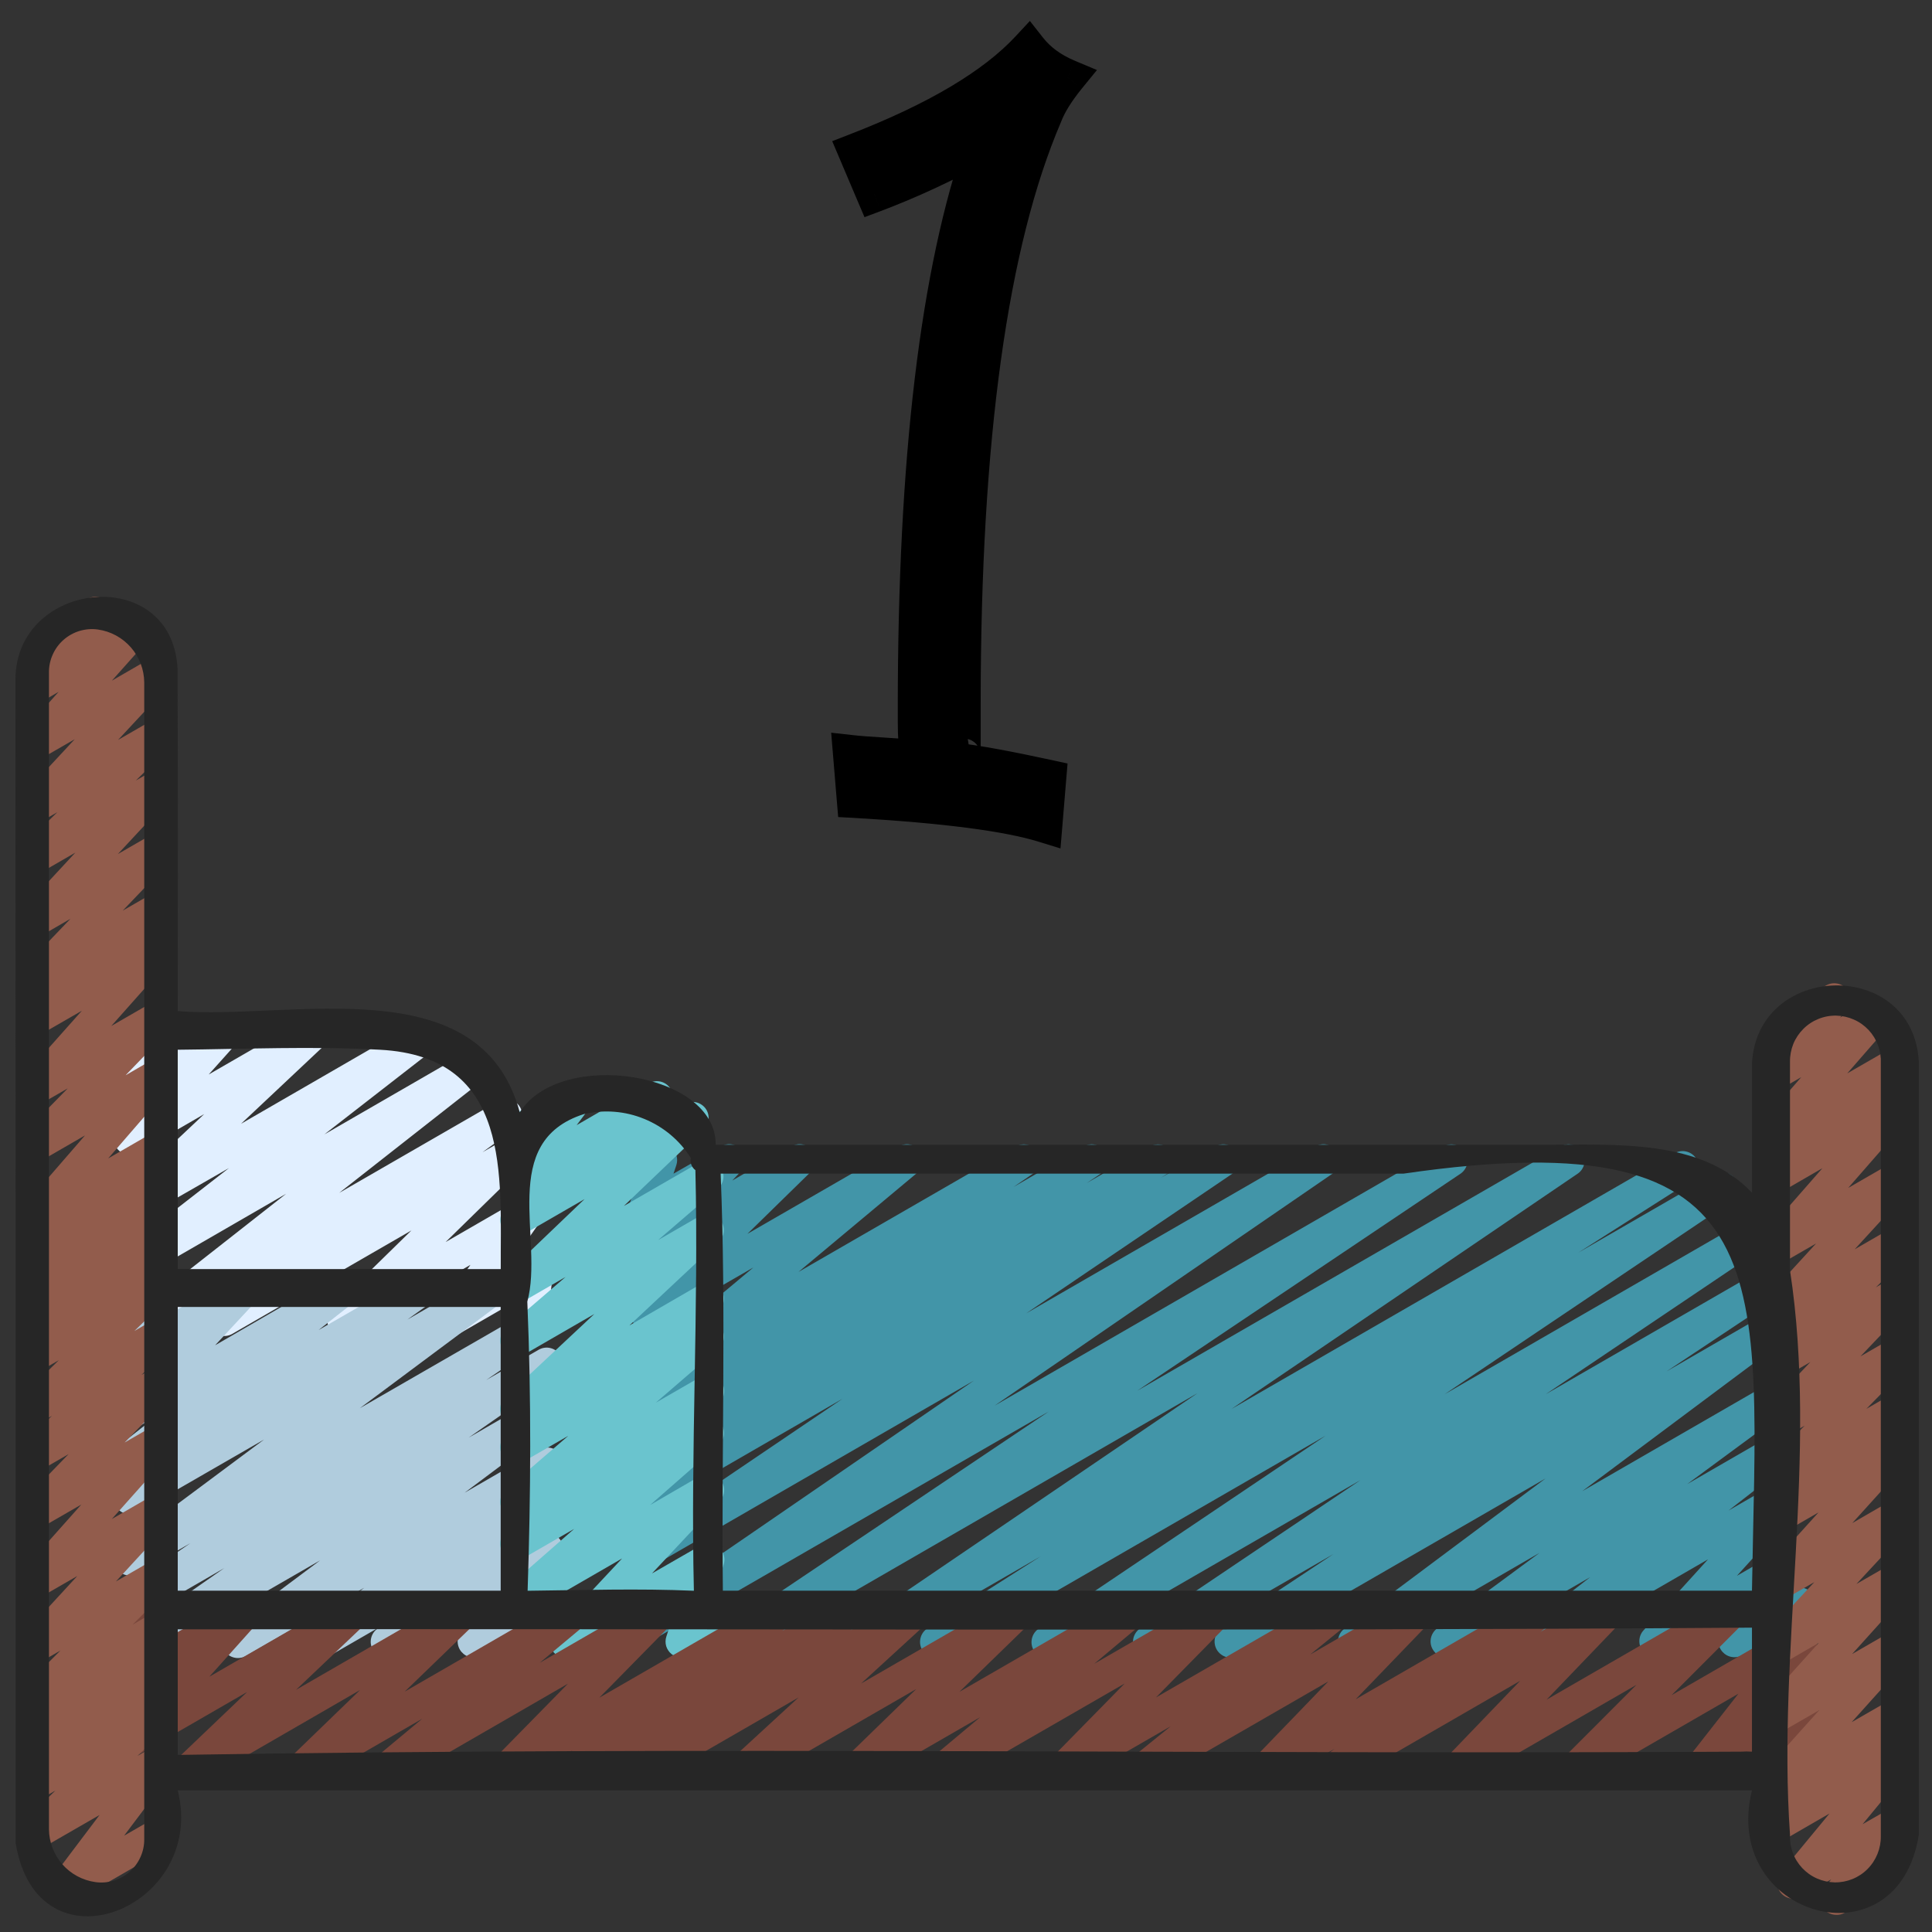<svg width="32" height="32" viewBox="0 0 32 32" fill="none" xmlns="http://www.w3.org/2000/svg">
<rect x="0" y="0" width="32" height="32" fill="#333333" stroke="none"/>
<path d="M2.503 22.133C2.447 22.133 2.393 22.116 2.348 22.084C2.303 22.052 2.269 22.006 2.251 21.953C2.233 21.901 2.231 21.844 2.247 21.791C2.263 21.738 2.295 21.691 2.339 21.657L4.739 19.773L2.285 21.191C2.227 21.223 2.158 21.233 2.093 21.217C2.028 21.202 1.972 21.162 1.934 21.107C1.897 21.051 1.882 20.984 1.892 20.918C1.902 20.852 1.937 20.792 1.989 20.75L3.793 19.346L2.282 20.213C2.225 20.248 2.158 20.26 2.092 20.247C2.027 20.234 1.969 20.198 1.929 20.144C1.89 20.091 1.872 20.024 1.878 19.958C1.885 19.892 1.916 19.831 1.966 19.787L3.382 18.453L2.282 19.09C2.227 19.122 2.163 19.133 2.101 19.121C2.038 19.11 1.982 19.077 1.942 19.027C1.902 18.978 1.881 18.916 1.882 18.853C1.884 18.79 1.908 18.729 1.95 18.681L2.43 18.148L2.283 18.233C2.237 18.26 2.184 18.272 2.131 18.268C2.078 18.264 2.027 18.245 1.985 18.212C1.943 18.179 1.912 18.134 1.896 18.084C1.88 18.033 1.879 17.979 1.894 17.927L2.026 17.475C1.983 17.452 1.948 17.419 1.923 17.379C1.898 17.338 1.884 17.291 1.883 17.244C1.882 17.196 1.894 17.149 1.917 17.107C1.941 17.066 1.975 17.031 2.017 17.007L2.283 16.854C2.329 16.827 2.382 16.815 2.436 16.818C2.489 16.822 2.54 16.842 2.582 16.875C2.624 16.907 2.655 16.952 2.671 17.003C2.687 17.054 2.688 17.108 2.673 17.159L2.591 17.439L3.604 16.853C3.659 16.821 3.723 16.811 3.785 16.822C3.848 16.834 3.904 16.867 3.943 16.916C3.983 16.965 4.005 17.026 4.003 17.09C4.002 17.153 3.978 17.213 3.937 17.261L3.457 17.797L5.093 16.853C5.15 16.819 5.218 16.807 5.283 16.819C5.348 16.832 5.407 16.869 5.446 16.922C5.486 16.976 5.504 17.042 5.497 17.108C5.49 17.174 5.459 17.236 5.41 17.28L3.993 18.613L6.88 16.945C6.938 16.911 7.007 16.901 7.073 16.916C7.139 16.931 7.197 16.971 7.235 17.027C7.273 17.083 7.288 17.152 7.277 17.219C7.266 17.285 7.23 17.346 7.177 17.387L5.373 18.789L7.72 17.434C7.779 17.4 7.848 17.39 7.913 17.405C7.979 17.42 8.037 17.46 8.075 17.516C8.113 17.572 8.128 17.64 8.117 17.707C8.106 17.773 8.071 17.834 8.018 17.875L5.618 19.758L8.25 18.24C8.309 18.206 8.379 18.197 8.445 18.213C8.511 18.229 8.569 18.269 8.606 18.326C8.643 18.383 8.657 18.452 8.644 18.519C8.632 18.586 8.595 18.646 8.54 18.686L7.991 19.085L8.377 18.863C8.433 18.831 8.499 18.82 8.563 18.832C8.626 18.845 8.683 18.881 8.722 18.933C8.761 18.984 8.78 19.049 8.776 19.113C8.771 19.178 8.743 19.239 8.697 19.284L7.381 20.572L8.573 19.884C8.625 19.854 8.687 19.842 8.747 19.852C8.807 19.861 8.862 19.89 8.903 19.935C8.944 19.98 8.969 20.038 8.973 20.098C8.976 20.159 8.959 20.219 8.924 20.269L8.396 21.019L8.764 20.806C8.807 20.781 8.856 20.769 8.906 20.77C8.955 20.772 9.003 20.787 9.044 20.814C9.086 20.842 9.119 20.88 9.139 20.925C9.16 20.97 9.168 21.02 9.162 21.069L9.115 21.456C9.165 21.471 9.209 21.501 9.242 21.541C9.275 21.581 9.296 21.63 9.302 21.682C9.307 21.733 9.298 21.785 9.274 21.832C9.25 21.878 9.214 21.917 9.169 21.942L8.93 22.08C8.887 22.104 8.838 22.116 8.789 22.115C8.74 22.113 8.692 22.098 8.651 22.071C8.61 22.044 8.577 22.006 8.556 21.961C8.536 21.917 8.527 21.867 8.533 21.819L8.567 21.536L7.616 22.085C7.563 22.115 7.501 22.127 7.441 22.117C7.381 22.108 7.326 22.079 7.285 22.034C7.244 21.989 7.22 21.931 7.216 21.871C7.212 21.81 7.229 21.75 7.264 21.7L7.792 20.95L5.819 22.089C5.762 22.121 5.696 22.132 5.633 22.119C5.569 22.107 5.512 22.071 5.473 22.019C5.434 21.968 5.415 21.903 5.42 21.839C5.424 21.774 5.452 21.713 5.499 21.668L6.814 20.38L3.846 22.094C3.787 22.127 3.718 22.137 3.652 22.121C3.585 22.105 3.528 22.064 3.491 22.007C3.454 21.95 3.44 21.881 3.452 21.814C3.464 21.747 3.502 21.688 3.556 21.647L4.106 21.249L2.636 22.096C2.596 22.12 2.55 22.133 2.503 22.133Z" fill="#E1EFFF"/>
<path d="M2.421 27.467C2.364 27.466 2.309 27.448 2.263 27.415C2.218 27.381 2.184 27.334 2.167 27.28C2.15 27.226 2.151 27.168 2.169 27.114C2.188 27.06 2.222 27.014 2.269 26.981L3.714 25.973L2.283 26.8C2.224 26.835 2.153 26.845 2.086 26.829C2.019 26.812 1.961 26.77 1.924 26.712C1.887 26.653 1.874 26.583 1.888 26.515C1.903 26.448 1.942 26.388 2 26.349L3.155 25.559L2.283 26.062C2.225 26.095 2.155 26.105 2.09 26.089C2.024 26.073 1.967 26.033 1.93 25.976C1.892 25.92 1.878 25.852 1.889 25.785C1.901 25.718 1.937 25.659 1.991 25.618L4.374 23.843L2.283 25.048C2.224 25.081 2.154 25.091 2.088 25.075C2.022 25.058 1.965 25.017 1.928 24.96C1.891 24.903 1.878 24.834 1.89 24.767C1.902 24.7 1.94 24.641 1.995 24.601L2.414 24.3L2.283 24.373C2.225 24.406 2.156 24.416 2.091 24.401C2.026 24.385 1.969 24.346 1.931 24.29C1.894 24.235 1.878 24.167 1.889 24.101C1.899 24.035 1.933 23.975 1.986 23.933L2.596 23.453L2.283 23.634C2.228 23.665 2.163 23.675 2.101 23.663C2.039 23.651 1.983 23.617 1.943 23.568C1.904 23.518 1.883 23.456 1.885 23.392C1.888 23.329 1.912 23.268 1.955 23.221L2.659 22.467L2.286 22.683C2.241 22.709 2.189 22.721 2.137 22.718C2.085 22.715 2.035 22.697 1.993 22.666C1.951 22.635 1.92 22.592 1.902 22.543C1.884 22.494 1.881 22.441 1.893 22.39L2.049 21.746C1.996 21.724 1.951 21.684 1.922 21.634C1.887 21.573 1.877 21.5 1.896 21.432C1.914 21.363 1.958 21.305 2.019 21.27L2.286 21.115C2.331 21.089 2.383 21.077 2.435 21.08C2.487 21.083 2.538 21.101 2.579 21.132C2.621 21.163 2.653 21.206 2.671 21.255C2.688 21.305 2.691 21.358 2.679 21.409L2.557 21.91L3.944 21.11C4 21.08 4.064 21.07 4.127 21.083C4.189 21.096 4.244 21.13 4.283 21.18C4.322 21.23 4.342 21.293 4.339 21.356C4.336 21.42 4.311 21.48 4.267 21.526L3.563 22.282L5.59 21.108C5.648 21.075 5.717 21.064 5.783 21.079C5.849 21.095 5.906 21.134 5.944 21.19C5.982 21.246 5.997 21.314 5.987 21.38C5.976 21.447 5.941 21.507 5.888 21.549L5.278 22.029L6.881 21.107C6.94 21.074 7.01 21.064 7.076 21.08C7.142 21.097 7.199 21.138 7.236 21.195C7.273 21.252 7.286 21.321 7.274 21.388C7.262 21.455 7.224 21.515 7.169 21.555L6.747 21.857L8.05 21.105C8.109 21.071 8.178 21.062 8.244 21.078C8.31 21.093 8.367 21.134 8.404 21.19C8.441 21.246 8.456 21.315 8.444 21.381C8.433 21.448 8.397 21.508 8.343 21.549L5.961 23.324L8.922 21.618C8.982 21.583 9.053 21.573 9.12 21.589C9.187 21.606 9.245 21.648 9.282 21.706C9.319 21.765 9.331 21.835 9.317 21.903C9.303 21.971 9.263 22.03 9.206 22.069L8.053 22.858L8.924 22.355C8.984 22.321 9.054 22.312 9.12 22.329C9.186 22.346 9.243 22.387 9.28 22.445C9.316 22.502 9.329 22.571 9.316 22.638C9.303 22.705 9.265 22.765 9.21 22.804L7.764 23.811L8.926 23.14C8.985 23.106 9.054 23.096 9.121 23.111C9.187 23.127 9.244 23.167 9.282 23.224C9.319 23.28 9.334 23.349 9.322 23.416C9.31 23.483 9.274 23.543 9.219 23.584L7.696 24.724L8.929 24.012C8.987 23.978 9.056 23.968 9.122 23.982C9.188 23.997 9.246 24.037 9.284 24.093C9.322 24.148 9.337 24.217 9.327 24.283C9.316 24.35 9.281 24.41 9.228 24.452L8.357 25.136L8.928 24.807C8.986 24.773 9.055 24.762 9.121 24.777C9.186 24.791 9.244 24.831 9.282 24.886C9.32 24.941 9.336 25.009 9.327 25.076C9.317 25.142 9.282 25.203 9.23 25.245L9.05 25.39C9.09 25.388 9.13 25.395 9.168 25.411C9.205 25.427 9.237 25.451 9.263 25.483C9.304 25.53 9.326 25.589 9.328 25.651C9.329 25.713 9.309 25.774 9.27 25.822L8.926 26.256H8.93C8.96 26.236 8.994 26.223 9.03 26.217C9.065 26.212 9.101 26.213 9.136 26.221C9.171 26.23 9.204 26.246 9.233 26.267C9.262 26.289 9.286 26.316 9.304 26.347C9.322 26.378 9.333 26.413 9.338 26.448C9.342 26.484 9.339 26.52 9.329 26.555C9.319 26.589 9.302 26.622 9.279 26.649C9.256 26.677 9.228 26.7 9.196 26.717L7.98 27.419C7.926 27.45 7.863 27.461 7.802 27.451C7.741 27.441 7.686 27.409 7.645 27.362C7.605 27.316 7.582 27.256 7.58 27.194C7.579 27.132 7.599 27.072 7.637 27.023L7.981 26.59L6.541 27.422C6.483 27.456 6.415 27.467 6.349 27.452C6.283 27.438 6.226 27.399 6.187 27.343C6.149 27.288 6.133 27.22 6.143 27.154C6.153 27.087 6.187 27.027 6.24 26.985L6.276 26.955L5.462 27.425C5.404 27.459 5.335 27.469 5.269 27.453C5.204 27.438 5.147 27.399 5.109 27.343C5.071 27.288 5.056 27.22 5.066 27.154C5.076 27.087 5.111 27.027 5.163 26.985L6.031 26.299L4.074 27.427C4.015 27.461 3.945 27.471 3.879 27.455C3.813 27.44 3.755 27.399 3.718 27.343C3.68 27.286 3.666 27.217 3.678 27.15C3.689 27.083 3.726 27.023 3.78 26.982L5.303 25.844L2.554 27.43C2.514 27.454 2.468 27.467 2.421 27.467Z" fill="#B0CCDD"/>
<path d="M12.159 27.467C12.102 27.467 12.047 27.448 12.001 27.414C11.955 27.38 11.921 27.332 11.905 27.278C11.888 27.223 11.889 27.164 11.909 27.111C11.928 27.057 11.964 27.011 12.011 26.979L17.37 23.38L10.815 27.162C10.756 27.196 10.685 27.206 10.619 27.189C10.552 27.173 10.494 27.131 10.458 27.073C10.421 27.015 10.408 26.945 10.422 26.877C10.435 26.81 10.475 26.751 10.531 26.712L16.131 22.867L10.815 25.937C10.756 25.971 10.685 25.98 10.618 25.963C10.552 25.947 10.494 25.905 10.457 25.846C10.421 25.788 10.408 25.718 10.422 25.65C10.436 25.583 10.476 25.524 10.533 25.485L13.953 23.169L10.815 24.982C10.755 25.016 10.684 25.025 10.618 25.008C10.551 24.99 10.494 24.948 10.458 24.889C10.422 24.83 10.41 24.76 10.425 24.693C10.44 24.625 10.48 24.566 10.537 24.528L10.757 24.385C10.695 24.404 10.629 24.401 10.569 24.374C10.51 24.348 10.462 24.301 10.435 24.242C10.408 24.184 10.403 24.117 10.421 24.055C10.44 23.992 10.48 23.939 10.535 23.905L10.79 23.735C10.729 23.762 10.661 23.764 10.598 23.743C10.536 23.722 10.483 23.678 10.451 23.62C10.419 23.562 10.409 23.495 10.424 23.43C10.439 23.366 10.478 23.309 10.532 23.271L10.861 23.047L10.815 23.074C10.758 23.107 10.689 23.117 10.624 23.103C10.559 23.088 10.502 23.05 10.464 22.995C10.426 22.94 10.409 22.873 10.418 22.807C10.427 22.741 10.46 22.681 10.511 22.638L12.479 20.993L10.814 21.953C10.758 21.985 10.691 21.996 10.628 21.983C10.564 21.97 10.508 21.934 10.468 21.883C10.429 21.831 10.41 21.767 10.415 21.702C10.419 21.637 10.447 21.577 10.494 21.531L11.544 20.503L10.813 20.925C10.758 20.956 10.693 20.967 10.631 20.954C10.568 20.942 10.512 20.908 10.473 20.858C10.433 20.808 10.413 20.746 10.415 20.682C10.418 20.619 10.443 20.558 10.486 20.512L10.7 20.287C10.633 20.293 10.566 20.271 10.514 20.228C10.472 20.194 10.442 20.148 10.427 20.096C10.411 20.044 10.412 19.988 10.429 19.937L10.542 19.595C10.505 19.572 10.473 19.54 10.451 19.501C10.416 19.44 10.406 19.367 10.425 19.299C10.443 19.231 10.488 19.172 10.549 19.137L10.815 18.983C10.862 18.956 10.916 18.944 10.97 18.949C11.024 18.953 11.075 18.974 11.117 19.008C11.159 19.042 11.19 19.088 11.205 19.14C11.22 19.192 11.219 19.247 11.202 19.299L11.155 19.44L11.946 18.987C12.002 18.955 12.066 18.944 12.129 18.956C12.192 18.968 12.248 19.003 12.288 19.052C12.327 19.103 12.348 19.165 12.345 19.229C12.342 19.293 12.317 19.353 12.274 19.4L12.128 19.554L13.111 18.987C13.168 18.954 13.234 18.944 13.297 18.956C13.361 18.969 13.418 19.005 13.457 19.056C13.496 19.108 13.515 19.172 13.511 19.237C13.506 19.302 13.478 19.363 13.431 19.408L12.38 20.436L14.892 18.987C14.95 18.954 15.017 18.944 15.082 18.959C15.146 18.974 15.203 19.012 15.241 19.066C15.279 19.121 15.296 19.187 15.287 19.253C15.279 19.319 15.246 19.379 15.196 19.422L13.226 21.067L16.831 18.987C16.89 18.954 16.96 18.946 17.026 18.963C17.091 18.98 17.148 19.022 17.184 19.079C17.22 19.137 17.233 19.206 17.22 19.272C17.207 19.339 17.169 19.398 17.114 19.437L16.789 19.659L17.954 18.987C18.014 18.954 18.084 18.945 18.15 18.962C18.216 18.98 18.273 19.022 18.309 19.08C18.345 19.138 18.358 19.208 18.343 19.275C18.329 19.342 18.29 19.401 18.234 19.439L18 19.595L19.054 18.987C19.114 18.954 19.184 18.947 19.25 18.964C19.316 18.982 19.372 19.024 19.408 19.082C19.443 19.14 19.455 19.21 19.442 19.276C19.428 19.343 19.389 19.402 19.333 19.441L19.233 19.506L20.133 18.987C20.192 18.954 20.262 18.945 20.328 18.962C20.394 18.98 20.451 19.021 20.487 19.079C20.523 19.137 20.536 19.206 20.523 19.273C20.509 19.339 20.471 19.398 20.415 19.438L16.996 21.754L21.789 18.987C21.848 18.953 21.919 18.944 21.985 18.96C22.051 18.977 22.109 19.018 22.145 19.076C22.182 19.134 22.195 19.204 22.181 19.271C22.168 19.338 22.13 19.397 22.074 19.437L16.474 23.282L23.913 18.987C23.972 18.954 24.042 18.946 24.108 18.963C24.173 18.981 24.23 19.023 24.266 19.08C24.302 19.138 24.314 19.207 24.301 19.273C24.288 19.34 24.249 19.399 24.194 19.438L18.837 23.035L25.852 18.987C25.912 18.954 25.982 18.946 26.047 18.963C26.113 18.98 26.169 19.022 26.205 19.079C26.241 19.137 26.254 19.206 26.241 19.272C26.228 19.339 26.191 19.398 26.135 19.437L20.396 23.338L27.742 19.098C27.803 19.065 27.873 19.057 27.939 19.075C28.005 19.093 28.062 19.135 28.097 19.194C28.133 19.252 28.145 19.322 28.13 19.389C28.115 19.456 28.075 19.515 28.019 19.553L26.143 20.747L28.389 19.451C28.449 19.417 28.519 19.407 28.586 19.424C28.653 19.441 28.71 19.483 28.747 19.541C28.783 19.599 28.796 19.669 28.782 19.737C28.768 19.804 28.728 19.864 28.671 19.902L23.928 23.093L28.97 20.183C29.029 20.149 29.1 20.139 29.167 20.156C29.233 20.173 29.291 20.215 29.328 20.273C29.364 20.331 29.377 20.402 29.363 20.469C29.349 20.537 29.309 20.596 29.252 20.635L25.602 23.093L29.179 21.029C29.238 20.997 29.308 20.989 29.373 21.007C29.439 21.024 29.495 21.066 29.531 21.123C29.567 21.181 29.579 21.25 29.566 21.317C29.552 21.383 29.514 21.442 29.459 21.481L27.606 22.713L29.246 21.766C29.305 21.733 29.374 21.724 29.44 21.739C29.505 21.755 29.562 21.796 29.6 21.852C29.637 21.908 29.651 21.977 29.64 22.043C29.628 22.11 29.592 22.17 29.539 22.211L26.207 24.699L29.35 22.885C29.409 22.852 29.479 22.842 29.545 22.857C29.611 22.873 29.669 22.914 29.706 22.971C29.743 23.027 29.757 23.096 29.745 23.163C29.734 23.23 29.697 23.29 29.642 23.331L27.946 24.581L29.431 23.724C29.49 23.69 29.559 23.68 29.625 23.696C29.69 23.711 29.747 23.751 29.785 23.807C29.823 23.863 29.838 23.931 29.827 23.997C29.816 24.064 29.781 24.124 29.728 24.165L28.631 25.019L29.505 24.514C29.56 24.483 29.624 24.472 29.687 24.484C29.749 24.496 29.805 24.529 29.845 24.578C29.884 24.628 29.905 24.689 29.904 24.753C29.902 24.816 29.878 24.877 29.836 24.924L28.769 26.1L29.611 25.614C29.665 25.584 29.727 25.572 29.788 25.582C29.849 25.592 29.904 25.622 29.945 25.669C29.986 25.715 30.009 25.774 30.012 25.835C30.014 25.897 29.995 25.957 29.957 26.006L29.729 26.308C29.787 26.289 29.85 26.291 29.907 26.313C29.964 26.335 30.012 26.376 30.042 26.429C30.077 26.49 30.087 26.563 30.069 26.631C30.05 26.699 30.006 26.757 29.945 26.793L28.862 27.413C28.809 27.444 28.746 27.455 28.686 27.445C28.625 27.436 28.57 27.405 28.529 27.359C28.488 27.313 28.465 27.254 28.462 27.193C28.46 27.131 28.479 27.071 28.516 27.022L28.735 26.731L27.551 27.414C27.496 27.446 27.432 27.456 27.37 27.445C27.308 27.433 27.252 27.399 27.212 27.35C27.172 27.301 27.151 27.239 27.153 27.176C27.154 27.113 27.178 27.052 27.221 27.005L28.29 25.828L25.539 27.416C25.481 27.449 25.412 27.459 25.346 27.444C25.281 27.428 25.224 27.389 25.186 27.333C25.149 27.277 25.134 27.209 25.144 27.143C25.154 27.077 25.189 27.017 25.242 26.975L26.339 26.122L24.094 27.418C24.035 27.451 23.966 27.461 23.9 27.446C23.834 27.43 23.776 27.389 23.739 27.332C23.701 27.276 23.687 27.207 23.699 27.14C23.711 27.073 23.748 27.013 23.803 26.972L25.5 25.72L22.559 27.421C22.501 27.454 22.431 27.464 22.366 27.448C22.3 27.432 22.243 27.392 22.206 27.335C22.169 27.279 22.154 27.211 22.165 27.144C22.177 27.077 22.213 27.017 22.267 26.977L25.599 24.488L20.516 27.421C20.456 27.455 20.385 27.465 20.318 27.448C20.251 27.43 20.194 27.388 20.157 27.33C20.121 27.271 20.109 27.201 20.123 27.133C20.137 27.066 20.177 27.007 20.235 26.968L22.085 25.741L19.166 27.424C19.107 27.459 19.035 27.469 18.968 27.452C18.901 27.435 18.843 27.393 18.806 27.334C18.77 27.276 18.757 27.205 18.772 27.137C18.787 27.07 18.827 27.01 18.884 26.972L22.534 24.515L17.493 27.425C17.463 27.444 17.43 27.456 17.395 27.462C17.361 27.468 17.326 27.467 17.291 27.459C17.223 27.443 17.163 27.4 17.125 27.34C17.088 27.28 17.076 27.208 17.092 27.139C17.108 27.07 17.15 27.01 17.21 26.973L21.957 23.779L15.638 27.427C15.578 27.461 15.506 27.471 15.439 27.453C15.371 27.436 15.313 27.393 15.277 27.333C15.241 27.274 15.23 27.203 15.246 27.135C15.261 27.067 15.303 27.008 15.362 26.971L17.235 25.779L14.38 27.428C14.32 27.461 14.25 27.471 14.183 27.454C14.117 27.437 14.06 27.395 14.023 27.337C13.987 27.279 13.974 27.209 13.988 27.142C14.001 27.075 14.04 27.016 14.097 26.977L19.835 23.075L12.292 27.43C12.252 27.454 12.206 27.466 12.159 27.467Z" fill="#4295A8"/>
<path d="M9.375 27.462C9.323 27.462 9.272 27.447 9.229 27.419C9.185 27.39 9.151 27.349 9.13 27.302C9.109 27.254 9.103 27.201 9.112 27.15C9.121 27.099 9.145 27.051 9.18 27.013L10.304 25.813L8.683 26.749C8.626 26.782 8.559 26.791 8.495 26.777C8.431 26.763 8.374 26.726 8.336 26.672C8.297 26.619 8.28 26.553 8.287 26.488C8.295 26.423 8.325 26.362 8.374 26.318L9.509 25.324L8.683 25.8C8.625 25.834 8.556 25.844 8.491 25.829C8.426 25.814 8.368 25.774 8.331 25.719C8.293 25.663 8.277 25.596 8.287 25.529C8.297 25.463 8.332 25.403 8.384 25.361L8.75 25.07L8.683 25.108C8.626 25.141 8.558 25.151 8.494 25.136C8.429 25.122 8.373 25.084 8.334 25.03C8.296 24.977 8.279 24.911 8.287 24.845C8.295 24.78 8.326 24.719 8.376 24.676L9.412 23.782L8.683 24.202C8.625 24.235 8.556 24.245 8.49 24.23C8.425 24.215 8.367 24.175 8.33 24.119C8.292 24.063 8.277 23.995 8.288 23.929C8.298 23.862 8.334 23.802 8.387 23.761L8.586 23.606C8.539 23.613 8.49 23.606 8.446 23.587C8.402 23.569 8.364 23.538 8.336 23.499C8.297 23.447 8.279 23.382 8.284 23.316C8.29 23.251 8.32 23.19 8.367 23.146L9.844 21.764L8.683 22.435C8.626 22.467 8.558 22.477 8.494 22.463C8.429 22.448 8.372 22.411 8.334 22.357C8.296 22.303 8.279 22.237 8.287 22.171C8.295 22.105 8.327 22.045 8.377 22.002L9.367 21.151L8.683 21.546C8.627 21.581 8.559 21.593 8.494 21.581C8.429 21.568 8.371 21.532 8.331 21.479C8.291 21.427 8.273 21.361 8.278 21.295C8.284 21.229 8.315 21.168 8.363 21.123L9.682 19.861L8.683 20.438C8.626 20.471 8.559 20.481 8.494 20.466C8.43 20.452 8.374 20.415 8.335 20.361C8.297 20.308 8.28 20.242 8.287 20.176C8.295 20.111 8.326 20.051 8.375 20.007L8.642 19.772C8.588 19.792 8.529 19.794 8.473 19.778C8.418 19.762 8.37 19.728 8.335 19.682C8.3 19.636 8.282 19.58 8.282 19.522C8.282 19.465 8.3 19.409 8.335 19.363L8.665 18.925C8.61 18.917 8.558 18.893 8.518 18.855C8.477 18.817 8.45 18.767 8.439 18.713C8.428 18.658 8.434 18.601 8.457 18.551C8.48 18.5 8.518 18.458 8.566 18.43L9.45 17.92C9.503 17.89 9.565 17.878 9.626 17.888C9.686 17.898 9.742 17.929 9.782 17.975C9.823 18.02 9.846 18.079 9.849 18.14C9.852 18.201 9.833 18.262 9.796 18.311L9.551 18.636L10.75 17.942C10.807 17.91 10.874 17.9 10.939 17.914C11.003 17.929 11.059 17.966 11.098 18.02C11.136 18.073 11.153 18.139 11.146 18.204C11.139 18.27 11.107 18.33 11.058 18.374L10.805 18.594L11.332 18.291C11.388 18.256 11.456 18.244 11.521 18.256C11.586 18.268 11.644 18.305 11.684 18.357C11.724 18.41 11.742 18.476 11.736 18.542C11.731 18.608 11.7 18.669 11.652 18.714L10.333 19.975L11.585 19.253C11.643 19.221 11.71 19.211 11.775 19.225C11.839 19.239 11.896 19.277 11.934 19.331C11.972 19.385 11.989 19.451 11.981 19.517C11.973 19.583 11.942 19.643 11.892 19.686L10.9 20.54L11.587 20.143C11.644 20.11 11.711 20.099 11.776 20.112C11.841 20.125 11.898 20.162 11.937 20.215C11.976 20.268 11.994 20.333 11.988 20.399C11.982 20.465 11.951 20.526 11.902 20.57L10.426 21.953L11.589 21.28C11.648 21.246 11.717 21.235 11.784 21.25C11.85 21.265 11.908 21.305 11.946 21.361C11.984 21.418 11.998 21.487 11.987 21.554C11.976 21.621 11.94 21.681 11.886 21.722L11.687 21.876C11.735 21.87 11.784 21.876 11.829 21.895C11.873 21.914 11.912 21.944 11.941 21.983C11.98 22.037 11.997 22.104 11.989 22.17C11.981 22.236 11.948 22.296 11.898 22.34L10.862 23.233L11.592 22.812C11.65 22.777 11.72 22.766 11.786 22.78C11.853 22.795 11.911 22.834 11.949 22.89C11.987 22.947 12.003 23.015 11.992 23.082C11.982 23.15 11.945 23.21 11.892 23.252L11.526 23.542L11.594 23.503C11.651 23.47 11.718 23.46 11.783 23.474C11.847 23.488 11.904 23.525 11.943 23.579C11.981 23.633 11.998 23.699 11.991 23.765C11.983 23.83 11.952 23.891 11.902 23.934L10.768 24.928L11.595 24.448C11.65 24.417 11.715 24.406 11.778 24.418C11.841 24.43 11.897 24.464 11.937 24.514C11.976 24.564 11.997 24.626 11.994 24.69C11.992 24.754 11.967 24.815 11.923 24.861L10.799 26.061L11.599 25.601C11.646 25.573 11.7 25.561 11.753 25.565C11.807 25.57 11.858 25.59 11.9 25.624C11.943 25.658 11.973 25.704 11.988 25.756C12.004 25.808 12.003 25.863 11.986 25.914L11.742 26.667C11.8 26.668 11.856 26.689 11.901 26.726C11.946 26.762 11.978 26.812 11.992 26.868C12.006 26.925 12.002 26.984 11.979 27.037C11.956 27.091 11.917 27.135 11.867 27.164L11.424 27.42C11.377 27.447 11.323 27.459 11.27 27.455C11.216 27.451 11.164 27.43 11.122 27.396C11.08 27.362 11.05 27.316 11.034 27.265C11.019 27.213 11.02 27.157 11.037 27.106L11.262 26.416L9.508 27.43C9.468 27.452 9.421 27.464 9.375 27.462Z" fill="#6AC4CE"/>
<path d="M3.109 29.6C3.056 29.6 3.004 29.584 2.96 29.554C2.916 29.524 2.881 29.482 2.862 29.433C2.842 29.383 2.837 29.329 2.848 29.277C2.86 29.225 2.886 29.178 2.924 29.141L4.094 28.024L2.281 29.07C2.226 29.102 2.161 29.113 2.099 29.101C2.037 29.09 1.98 29.056 1.94 29.007C1.9 28.958 1.879 28.896 1.881 28.832C1.883 28.769 1.907 28.708 1.949 28.661L2.768 27.749L2.283 28.029C2.238 28.055 2.186 28.067 2.134 28.064C2.082 28.061 2.032 28.043 1.99 28.012C1.949 27.981 1.917 27.938 1.899 27.889C1.881 27.84 1.878 27.787 1.89 27.736L2.047 27.082C1.993 27.06 1.948 27.02 1.919 26.97C1.884 26.909 1.874 26.836 1.893 26.768C1.911 26.7 1.955 26.641 2.016 26.606L2.283 26.452C2.328 26.426 2.38 26.413 2.432 26.416C2.484 26.419 2.534 26.437 2.576 26.469C2.618 26.5 2.65 26.543 2.667 26.592C2.685 26.641 2.688 26.694 2.676 26.744L2.553 27.258L3.95 26.453C4.005 26.422 4.069 26.411 4.131 26.423C4.194 26.434 4.25 26.468 4.289 26.517C4.329 26.566 4.35 26.628 4.349 26.691C4.348 26.754 4.324 26.815 4.282 26.862L3.467 27.772L5.757 26.45C5.814 26.416 5.881 26.403 5.946 26.416C6.011 26.428 6.069 26.464 6.109 26.517C6.149 26.57 6.168 26.635 6.162 26.701C6.156 26.767 6.126 26.829 6.077 26.874L4.903 27.989L7.569 26.449C7.626 26.416 7.692 26.404 7.757 26.417C7.821 26.429 7.878 26.465 7.918 26.517C7.957 26.57 7.976 26.635 7.971 26.7C7.966 26.765 7.937 26.826 7.889 26.872L6.703 28.019L9.423 26.448C9.48 26.415 9.549 26.404 9.614 26.419C9.679 26.433 9.736 26.472 9.774 26.527C9.812 26.581 9.829 26.648 9.82 26.714C9.811 26.78 9.778 26.841 9.727 26.884L8.94 27.541L10.836 26.447C10.892 26.415 10.957 26.404 11.021 26.416C11.084 26.429 11.14 26.464 11.18 26.515C11.219 26.566 11.239 26.629 11.235 26.693C11.232 26.758 11.205 26.819 11.16 26.864L9.927 28.119L12.826 26.446C12.884 26.413 12.954 26.403 13.019 26.419C13.085 26.434 13.142 26.474 13.179 26.53C13.216 26.586 13.231 26.654 13.22 26.721C13.21 26.787 13.174 26.847 13.121 26.889L12.956 27.014L13.942 26.445C14.001 26.413 14.069 26.404 14.134 26.419C14.2 26.435 14.257 26.475 14.294 26.531C14.331 26.587 14.345 26.654 14.335 26.721C14.324 26.787 14.289 26.846 14.236 26.888L14.085 27.004L15.055 26.444C15.111 26.413 15.178 26.403 15.241 26.417C15.305 26.43 15.361 26.467 15.399 26.519C15.438 26.572 15.456 26.637 15.45 26.701C15.444 26.766 15.415 26.826 15.368 26.871L14.263 27.884L16.764 26.441C16.82 26.408 16.887 26.396 16.951 26.409C17.015 26.422 17.072 26.458 17.111 26.51C17.15 26.561 17.169 26.626 17.164 26.691C17.159 26.756 17.131 26.817 17.084 26.862L15.891 28.022L18.633 26.439C18.691 26.406 18.76 26.395 18.825 26.409C18.89 26.424 18.948 26.462 18.987 26.517C19.025 26.572 19.041 26.639 19.032 26.706C19.023 26.772 18.989 26.832 18.938 26.875L18.123 27.558L20.057 26.442C20.113 26.409 20.178 26.398 20.241 26.411C20.305 26.423 20.361 26.458 20.401 26.509C20.44 26.56 20.46 26.624 20.456 26.688C20.453 26.752 20.426 26.813 20.381 26.859L19.147 28.115L22.048 26.441C22.106 26.408 22.174 26.398 22.239 26.413C22.304 26.428 22.361 26.467 22.398 26.522C22.436 26.577 22.452 26.644 22.443 26.71C22.433 26.776 22.4 26.836 22.349 26.878L21.7 27.405L23.372 26.439C23.428 26.407 23.493 26.396 23.556 26.408C23.62 26.42 23.677 26.454 23.716 26.505C23.756 26.556 23.776 26.619 23.773 26.684C23.769 26.748 23.743 26.809 23.698 26.855L22.454 28.146L25.411 26.439C25.47 26.406 25.539 26.396 25.605 26.412C25.67 26.427 25.727 26.467 25.765 26.523C25.802 26.579 25.817 26.647 25.806 26.714C25.795 26.78 25.76 26.84 25.706 26.882L25.515 27.028L26.536 26.438C26.592 26.407 26.657 26.396 26.72 26.408C26.783 26.421 26.839 26.455 26.878 26.506C26.918 26.556 26.938 26.619 26.935 26.683C26.932 26.747 26.906 26.808 26.862 26.854L25.616 28.152L28.587 26.436C28.643 26.405 28.708 26.396 28.77 26.409C28.833 26.422 28.889 26.457 28.927 26.508C28.966 26.559 28.985 26.622 28.982 26.686C28.978 26.749 28.951 26.81 28.907 26.855L27.686 28.078L29.719 26.904C29.772 26.874 29.835 26.863 29.896 26.873C29.957 26.883 30.012 26.915 30.052 26.961C30.093 27.008 30.116 27.067 30.118 27.129C30.119 27.191 30.099 27.251 30.062 27.3L29.201 28.398L29.726 28.096C29.771 28.069 29.823 28.057 29.876 28.06C29.929 28.064 29.979 28.082 30.021 28.114C30.063 28.146 30.094 28.19 30.111 28.24C30.128 28.289 30.13 28.343 30.117 28.394L29.977 28.922C30.021 28.943 30.059 28.975 30.086 29.016C30.113 29.056 30.128 29.104 30.13 29.152C30.132 29.201 30.121 29.249 30.097 29.292C30.074 29.334 30.039 29.37 29.997 29.394L29.73 29.548C29.685 29.574 29.633 29.586 29.58 29.583C29.528 29.579 29.477 29.56 29.436 29.529C29.394 29.497 29.362 29.453 29.345 29.403C29.328 29.354 29.326 29.3 29.339 29.249L29.437 28.876L28.277 29.547C28.223 29.578 28.161 29.589 28.1 29.579C28.038 29.569 27.983 29.538 27.942 29.491C27.902 29.444 27.879 29.385 27.877 29.323C27.875 29.261 27.895 29.2 27.934 29.151L28.794 28.053L26.205 29.547C26.149 29.577 26.084 29.587 26.021 29.574C25.959 29.561 25.903 29.526 25.865 29.475C25.826 29.424 25.807 29.361 25.81 29.297C25.814 29.234 25.841 29.173 25.885 29.128L27.105 27.906L24.26 29.548C24.204 29.58 24.14 29.59 24.077 29.578C24.014 29.565 23.958 29.531 23.919 29.481C23.88 29.43 23.86 29.368 23.863 29.304C23.865 29.24 23.891 29.18 23.935 29.133L25.178 27.84L22.208 29.555C22.149 29.589 22.08 29.599 22.014 29.584C21.948 29.569 21.89 29.529 21.852 29.472C21.815 29.416 21.8 29.348 21.811 29.281C21.822 29.214 21.858 29.154 21.912 29.113L22.104 28.966L21.082 29.556C21.026 29.587 20.961 29.598 20.898 29.586C20.835 29.573 20.779 29.539 20.74 29.488C20.7 29.438 20.68 29.375 20.683 29.311C20.686 29.247 20.712 29.187 20.756 29.14L22.001 27.85L19.043 29.556C18.985 29.589 18.917 29.599 18.852 29.584C18.787 29.569 18.73 29.53 18.692 29.475C18.654 29.42 18.639 29.353 18.648 29.287C18.657 29.221 18.691 29.161 18.742 29.118L19.391 28.592L17.719 29.557C17.663 29.59 17.597 29.6 17.534 29.588C17.471 29.576 17.414 29.541 17.375 29.49C17.335 29.439 17.315 29.375 17.319 29.311C17.323 29.247 17.35 29.186 17.395 29.14L18.628 27.884L15.728 29.556C15.671 29.589 15.602 29.6 15.537 29.585C15.473 29.571 15.415 29.532 15.377 29.478C15.339 29.423 15.323 29.356 15.331 29.29C15.34 29.224 15.373 29.164 15.424 29.121L16.236 28.441L14.303 29.557C14.247 29.59 14.181 29.601 14.117 29.589C14.053 29.576 13.995 29.54 13.956 29.488C13.917 29.436 13.898 29.372 13.903 29.307C13.908 29.242 13.936 29.181 13.983 29.136L15.176 27.976L12.434 29.558C12.377 29.59 12.311 29.6 12.247 29.586C12.184 29.572 12.127 29.536 12.089 29.483C12.051 29.431 12.033 29.366 12.038 29.302C12.044 29.237 12.073 29.176 12.121 29.132L13.227 28.115L10.725 29.559C10.666 29.592 10.598 29.601 10.533 29.585C10.467 29.57 10.411 29.53 10.373 29.474C10.336 29.418 10.322 29.35 10.332 29.284C10.343 29.218 10.378 29.158 10.431 29.117L10.585 28.999L9.612 29.56C9.554 29.593 9.485 29.602 9.42 29.586C9.355 29.57 9.298 29.53 9.261 29.474C9.224 29.419 9.209 29.351 9.22 29.285C9.23 29.219 9.265 29.159 9.318 29.117L9.481 28.992L8.497 29.561C8.441 29.593 8.376 29.604 8.313 29.591C8.249 29.579 8.193 29.544 8.153 29.493C8.114 29.442 8.094 29.378 8.098 29.314C8.102 29.25 8.128 29.189 8.174 29.143L9.407 27.887L6.507 29.562C6.449 29.595 6.381 29.605 6.316 29.591C6.251 29.576 6.193 29.538 6.155 29.483C6.117 29.428 6.101 29.361 6.11 29.295C6.118 29.229 6.152 29.169 6.203 29.126L6.993 28.468L5.097 29.563C5.041 29.596 4.974 29.608 4.91 29.595C4.846 29.582 4.788 29.547 4.749 29.494C4.709 29.442 4.69 29.377 4.695 29.312C4.701 29.247 4.73 29.186 4.777 29.14L5.964 27.992L3.244 29.564C3.203 29.588 3.156 29.6 3.109 29.6Z" fill="#7A473C"/>
<path d="M30.414 31.716C30.363 31.716 30.314 31.702 30.271 31.675C30.229 31.648 30.195 31.609 30.173 31.564C30.151 31.518 30.143 31.468 30.149 31.418C30.155 31.367 30.175 31.32 30.207 31.281L30.331 31.128L29.835 31.414C29.781 31.445 29.718 31.456 29.657 31.445C29.595 31.434 29.54 31.402 29.499 31.355C29.459 31.307 29.437 31.247 29.436 31.184C29.436 31.122 29.457 31.061 29.497 31.013L30.302 30.038L29.481 30.512C29.425 30.543 29.359 30.552 29.296 30.538C29.233 30.524 29.177 30.487 29.139 30.435C29.101 30.383 29.083 30.319 29.088 30.255C29.094 30.19 29.123 30.13 29.169 30.085L29.428 29.851C29.377 29.867 29.323 29.867 29.272 29.852C29.221 29.836 29.175 29.806 29.141 29.765C29.101 29.715 29.08 29.654 29.081 29.59C29.083 29.527 29.107 29.466 29.15 29.419L30.132 28.326L29.484 28.699C29.429 28.731 29.364 28.742 29.302 28.73C29.24 28.719 29.183 28.685 29.143 28.636C29.104 28.586 29.083 28.524 29.084 28.461C29.086 28.398 29.11 28.337 29.153 28.29L30.123 27.212L29.483 27.582C29.428 27.613 29.363 27.624 29.301 27.612C29.238 27.601 29.182 27.567 29.142 27.517C29.103 27.467 29.082 27.404 29.084 27.341C29.087 27.277 29.112 27.216 29.155 27.17L30.051 26.205L29.483 26.532C29.428 26.563 29.364 26.574 29.302 26.563C29.239 26.551 29.183 26.518 29.143 26.468C29.103 26.419 29.082 26.357 29.084 26.294C29.085 26.23 29.11 26.169 29.152 26.122L30.12 25.051L29.483 25.418C29.426 25.451 29.359 25.461 29.295 25.447C29.23 25.433 29.174 25.396 29.135 25.342C29.096 25.289 29.079 25.223 29.086 25.158C29.093 25.092 29.125 25.032 29.174 24.988L29.374 24.81C29.33 24.813 29.285 24.806 29.244 24.788C29.203 24.77 29.167 24.743 29.14 24.708C29.1 24.657 29.08 24.594 29.084 24.529C29.088 24.465 29.115 24.404 29.16 24.358L29.89 23.614L29.483 23.849C29.428 23.881 29.363 23.892 29.3 23.88C29.237 23.868 29.18 23.834 29.14 23.783C29.101 23.733 29.081 23.67 29.084 23.605C29.087 23.541 29.113 23.48 29.157 23.434L29.985 22.56L29.481 22.851C29.425 22.884 29.359 22.895 29.295 22.882C29.231 22.869 29.174 22.834 29.134 22.782C29.095 22.73 29.076 22.665 29.081 22.6C29.086 22.535 29.114 22.474 29.161 22.429L29.728 21.876L29.48 22.02C29.425 22.051 29.361 22.062 29.298 22.05C29.236 22.038 29.18 22.004 29.14 21.955C29.101 21.905 29.08 21.843 29.082 21.78C29.084 21.717 29.108 21.656 29.151 21.609L30.08 20.596L29.48 20.942C29.426 20.973 29.361 20.984 29.299 20.973C29.238 20.962 29.181 20.929 29.141 20.88C29.101 20.831 29.08 20.77 29.081 20.707C29.082 20.644 29.105 20.583 29.146 20.535L30.185 19.349L29.479 19.757C29.422 19.789 29.356 19.799 29.292 19.785C29.228 19.772 29.172 19.735 29.133 19.683C29.095 19.63 29.076 19.565 29.082 19.5C29.088 19.435 29.118 19.375 29.166 19.33L29.486 19.036L29.479 19.04C29.425 19.07 29.361 19.081 29.299 19.07C29.237 19.059 29.181 19.026 29.142 18.977C29.102 18.929 29.08 18.868 29.081 18.805C29.081 18.742 29.104 18.682 29.145 18.634L29.835 17.841L29.479 18.046C29.425 18.077 29.362 18.088 29.301 18.077C29.24 18.066 29.184 18.035 29.144 17.987C29.104 17.94 29.081 17.88 29.081 17.818C29.08 17.756 29.101 17.695 29.14 17.647L29.413 17.314C29.351 17.293 29.299 17.251 29.267 17.194C29.232 17.133 29.223 17.06 29.241 16.992C29.259 16.924 29.303 16.866 29.364 16.83L30.249 16.32C30.303 16.29 30.366 16.279 30.427 16.29C30.488 16.3 30.544 16.332 30.584 16.38C30.624 16.427 30.646 16.487 30.647 16.549C30.648 16.611 30.627 16.672 30.588 16.72L30.478 16.854L30.952 16.581C31.007 16.549 31.071 16.538 31.133 16.55C31.195 16.561 31.251 16.594 31.291 16.642C31.331 16.691 31.353 16.752 31.352 16.815C31.351 16.878 31.328 16.939 31.287 16.987L30.596 17.779L31.314 17.365C31.371 17.333 31.437 17.323 31.501 17.337C31.565 17.351 31.621 17.387 31.66 17.44C31.698 17.492 31.716 17.557 31.71 17.622C31.705 17.687 31.675 17.747 31.628 17.792L31.308 18.086L31.314 18.083C31.369 18.051 31.433 18.04 31.495 18.052C31.557 18.063 31.613 18.096 31.653 18.145C31.693 18.193 31.714 18.255 31.713 18.318C31.712 18.381 31.689 18.442 31.648 18.489L30.612 19.676L31.318 19.269C31.373 19.238 31.438 19.227 31.5 19.239C31.562 19.251 31.618 19.284 31.658 19.334C31.698 19.383 31.718 19.445 31.716 19.508C31.715 19.572 31.69 19.632 31.648 19.679L30.719 20.693L31.318 20.347C31.374 20.314 31.441 20.303 31.505 20.316C31.569 20.329 31.626 20.364 31.665 20.416C31.705 20.468 31.724 20.533 31.719 20.598C31.714 20.663 31.685 20.724 31.638 20.769L31.071 21.322L31.319 21.178C31.375 21.146 31.44 21.136 31.503 21.148C31.565 21.16 31.622 21.194 31.661 21.245C31.701 21.295 31.721 21.358 31.718 21.421C31.715 21.485 31.689 21.546 31.646 21.593L30.815 22.466L31.319 22.175C31.375 22.144 31.44 22.133 31.503 22.146C31.566 22.158 31.623 22.193 31.662 22.244C31.701 22.295 31.721 22.358 31.718 22.422C31.714 22.486 31.687 22.547 31.642 22.593L30.913 23.335L31.319 23.101C31.377 23.068 31.444 23.057 31.509 23.071C31.573 23.085 31.631 23.123 31.669 23.176C31.708 23.23 31.725 23.296 31.718 23.362C31.71 23.428 31.679 23.488 31.629 23.532L31.428 23.71C31.471 23.707 31.515 23.715 31.555 23.732C31.596 23.749 31.631 23.775 31.66 23.808C31.699 23.857 31.72 23.919 31.719 23.983C31.717 24.046 31.693 24.107 31.65 24.154L30.68 25.227L31.316 24.859C31.371 24.828 31.436 24.817 31.499 24.829C31.561 24.84 31.617 24.875 31.657 24.924C31.697 24.974 31.717 25.037 31.715 25.1C31.713 25.164 31.688 25.225 31.645 25.271L30.748 26.236L31.316 25.909C31.371 25.878 31.436 25.867 31.498 25.878C31.56 25.89 31.617 25.923 31.657 25.973C31.696 26.022 31.717 26.084 31.716 26.148C31.714 26.211 31.69 26.272 31.647 26.319L30.677 27.396L31.317 27.027C31.371 26.995 31.436 26.985 31.498 26.996C31.56 27.008 31.616 27.041 31.656 27.09C31.696 27.139 31.717 27.201 31.715 27.264C31.714 27.327 31.69 27.388 31.648 27.435L30.669 28.525L31.317 28.152C31.373 28.121 31.439 28.112 31.502 28.126C31.565 28.14 31.621 28.177 31.659 28.229C31.697 28.281 31.715 28.345 31.709 28.41C31.704 28.474 31.675 28.534 31.628 28.579L31.369 28.813C31.425 28.795 31.484 28.795 31.539 28.814C31.594 28.833 31.642 28.869 31.674 28.918C31.706 28.966 31.722 29.024 31.719 29.082C31.715 29.14 31.693 29.195 31.655 29.239L30.85 30.215L31.317 29.948C31.37 29.918 31.433 29.907 31.495 29.917C31.556 29.928 31.611 29.96 31.652 30.007C31.692 30.054 31.714 30.114 31.715 30.176C31.716 30.238 31.695 30.299 31.656 30.347L31.378 30.69C31.428 30.705 31.471 30.735 31.504 30.775C31.537 30.815 31.557 30.863 31.563 30.915C31.569 30.966 31.559 31.018 31.536 31.064C31.513 31.11 31.476 31.148 31.432 31.174L30.549 31.684C30.507 31.707 30.461 31.718 30.414 31.716Z" fill="#925C4C"/>
<path d="M1.053 31.561C1.004 31.561 0.955 31.547 0.913 31.521C0.871 31.495 0.837 31.458 0.815 31.414C0.793 31.369 0.783 31.32 0.788 31.27C0.792 31.221 0.81 31.174 0.84 31.134L1.649 30.062L0.682 30.619C0.626 30.652 0.56 30.663 0.496 30.65C0.432 30.637 0.375 30.602 0.335 30.55C0.296 30.498 0.277 30.433 0.282 30.368C0.287 30.303 0.315 30.242 0.362 30.197L0.918 29.657L0.681 29.794C0.624 29.825 0.558 29.834 0.495 29.82C0.432 29.806 0.376 29.77 0.337 29.718C0.299 29.665 0.281 29.601 0.287 29.536C0.293 29.472 0.322 29.412 0.369 29.367L0.635 29.125C0.577 29.145 0.514 29.144 0.457 29.123C0.4 29.101 0.351 29.061 0.32 29.009C0.289 28.956 0.277 28.894 0.285 28.834C0.294 28.773 0.324 28.718 0.369 28.676L0.66 28.41C0.603 28.436 0.539 28.441 0.478 28.424C0.418 28.408 0.365 28.371 0.33 28.319C0.294 28.268 0.277 28.205 0.283 28.143C0.289 28.081 0.316 28.022 0.361 27.978L1.001 27.338L0.681 27.523C0.626 27.555 0.561 27.565 0.499 27.553C0.437 27.541 0.381 27.508 0.341 27.458C0.301 27.409 0.28 27.347 0.282 27.284C0.284 27.22 0.308 27.16 0.351 27.113L1.28 26.104L0.683 26.448C0.628 26.48 0.563 26.491 0.501 26.48C0.439 26.468 0.383 26.435 0.343 26.386C0.303 26.337 0.281 26.275 0.283 26.212C0.284 26.148 0.308 26.087 0.35 26.04L1.347 24.92L0.683 25.303C0.627 25.335 0.562 25.346 0.499 25.334C0.436 25.321 0.38 25.287 0.34 25.236C0.301 25.186 0.281 25.122 0.284 25.058C0.287 24.994 0.314 24.934 0.358 24.887L1.136 24.085L0.682 24.347C0.626 24.379 0.56 24.389 0.496 24.376C0.432 24.363 0.376 24.327 0.337 24.275C0.298 24.223 0.279 24.159 0.284 24.094C0.29 24.029 0.318 23.968 0.365 23.923L0.86 23.451L0.682 23.552C0.626 23.584 0.56 23.595 0.497 23.582C0.434 23.569 0.377 23.534 0.338 23.482C0.299 23.431 0.28 23.367 0.284 23.302C0.289 23.238 0.316 23.177 0.362 23.132L0.974 22.529L0.682 22.698C0.625 22.731 0.558 22.741 0.494 22.728C0.43 22.715 0.373 22.678 0.334 22.625C0.295 22.572 0.277 22.507 0.283 22.442C0.289 22.376 0.319 22.316 0.368 22.271L0.725 21.94L0.682 21.965C0.625 21.999 0.558 22.011 0.492 21.999C0.427 21.986 0.369 21.949 0.329 21.896C0.29 21.842 0.272 21.776 0.278 21.71C0.285 21.644 0.316 21.582 0.366 21.538L0.793 21.136L0.681 21.2C0.624 21.235 0.556 21.247 0.491 21.234C0.426 21.221 0.367 21.184 0.328 21.131C0.288 21.078 0.27 21.011 0.277 20.945C0.284 20.879 0.315 20.818 0.364 20.773L0.786 20.378L0.679 20.438C0.624 20.47 0.56 20.481 0.499 20.47C0.437 20.459 0.381 20.426 0.34 20.377C0.3 20.329 0.279 20.267 0.279 20.204C0.28 20.142 0.303 20.081 0.344 20.033L1.408 18.806L0.679 19.227C0.623 19.259 0.558 19.27 0.495 19.257C0.431 19.245 0.375 19.21 0.335 19.159C0.296 19.108 0.276 19.045 0.28 18.981C0.283 18.917 0.31 18.856 0.355 18.81L1.122 18.027L0.682 18.28C0.627 18.312 0.563 18.323 0.501 18.311C0.439 18.3 0.383 18.267 0.343 18.218C0.303 18.169 0.282 18.107 0.283 18.044C0.284 17.981 0.308 17.921 0.349 17.873L1.356 16.741L0.682 17.129C0.625 17.162 0.558 17.172 0.493 17.158C0.429 17.144 0.372 17.107 0.333 17.053C0.295 16.999 0.278 16.933 0.285 16.868C0.292 16.802 0.324 16.742 0.373 16.698L0.581 16.514C0.527 16.52 0.471 16.51 0.423 16.484C0.375 16.457 0.335 16.417 0.311 16.368C0.286 16.319 0.278 16.263 0.286 16.209C0.294 16.154 0.319 16.104 0.357 16.064L1.167 15.218L0.683 15.498C0.628 15.529 0.563 15.54 0.501 15.528C0.438 15.516 0.382 15.482 0.342 15.432C0.302 15.383 0.282 15.32 0.284 15.257C0.286 15.193 0.312 15.132 0.355 15.085L1.248 14.122L0.682 14.449C0.626 14.482 0.56 14.492 0.496 14.479C0.433 14.467 0.376 14.431 0.337 14.379C0.297 14.328 0.278 14.264 0.283 14.199C0.288 14.134 0.316 14.073 0.362 14.028L0.949 13.453L0.682 13.607C0.627 13.639 0.562 13.651 0.499 13.639C0.436 13.627 0.38 13.593 0.34 13.543C0.3 13.493 0.28 13.43 0.282 13.366C0.285 13.302 0.31 13.241 0.354 13.195L1.238 12.244L0.682 12.564C0.627 12.595 0.563 12.607 0.501 12.595C0.438 12.584 0.382 12.55 0.342 12.501C0.302 12.452 0.281 12.39 0.282 12.327C0.284 12.263 0.308 12.203 0.35 12.155L0.971 11.459L0.682 11.627C0.628 11.658 0.565 11.669 0.503 11.658C0.442 11.647 0.386 11.615 0.346 11.567C0.306 11.519 0.284 11.459 0.283 11.397C0.283 11.334 0.304 11.274 0.344 11.226L0.606 10.91C0.559 10.892 0.518 10.861 0.488 10.821C0.458 10.78 0.44 10.732 0.435 10.682C0.431 10.632 0.442 10.582 0.465 10.537C0.488 10.492 0.524 10.455 0.568 10.43L1.452 9.92C1.506 9.889 1.569 9.878 1.631 9.889C1.692 9.9 1.748 9.932 1.788 9.98C1.828 10.027 1.85 10.088 1.851 10.15C1.851 10.212 1.83 10.273 1.79 10.321L1.709 10.418L2.142 10.168C2.197 10.137 2.261 10.126 2.324 10.137C2.386 10.149 2.442 10.182 2.482 10.231C2.522 10.28 2.543 10.342 2.542 10.406C2.54 10.469 2.516 10.53 2.474 10.577L1.853 11.274L2.51 10.894C2.566 10.862 2.631 10.851 2.693 10.863C2.756 10.875 2.812 10.909 2.852 10.959C2.891 11.009 2.912 11.071 2.91 11.135C2.907 11.199 2.882 11.259 2.839 11.306L1.955 12.256L2.517 11.932C2.573 11.9 2.639 11.889 2.703 11.902C2.766 11.915 2.823 11.95 2.862 12.002C2.902 12.054 2.921 12.118 2.916 12.183C2.911 12.247 2.883 12.308 2.837 12.354L2.25 12.928L2.517 12.774C2.572 12.742 2.637 12.731 2.7 12.743C2.762 12.755 2.818 12.789 2.858 12.839C2.898 12.889 2.918 12.951 2.916 13.015C2.914 13.079 2.889 13.139 2.845 13.186L1.952 14.146L2.517 13.82C2.572 13.788 2.638 13.777 2.7 13.79C2.763 13.802 2.819 13.836 2.859 13.887C2.898 13.937 2.918 14 2.916 14.064C2.913 14.127 2.887 14.188 2.843 14.235L2.033 15.083L2.517 14.804C2.574 14.772 2.641 14.761 2.705 14.775C2.77 14.789 2.826 14.827 2.865 14.88C2.903 14.933 2.921 14.999 2.914 15.064C2.907 15.13 2.876 15.19 2.827 15.234L2.619 15.419C2.663 15.414 2.708 15.42 2.75 15.437C2.791 15.454 2.828 15.481 2.857 15.515C2.897 15.564 2.918 15.626 2.917 15.689C2.915 15.753 2.892 15.813 2.85 15.861L1.843 16.994L2.517 16.605C2.573 16.574 2.638 16.563 2.701 16.575C2.764 16.588 2.82 16.623 2.859 16.673C2.899 16.724 2.919 16.787 2.915 16.851C2.912 16.915 2.886 16.976 2.841 17.022L2.08 17.81L2.52 17.555C2.574 17.524 2.638 17.513 2.7 17.524C2.762 17.535 2.818 17.568 2.858 17.616C2.898 17.665 2.92 17.726 2.919 17.789C2.919 17.852 2.896 17.913 2.854 17.96L1.792 19.187L2.52 18.767C2.576 18.733 2.644 18.722 2.709 18.735C2.774 18.748 2.831 18.785 2.871 18.838C2.91 18.891 2.928 18.957 2.922 19.023C2.915 19.089 2.884 19.15 2.835 19.194L2.413 19.591L2.52 19.53C2.577 19.496 2.644 19.484 2.709 19.497C2.774 19.51 2.832 19.547 2.871 19.6C2.911 19.653 2.929 19.719 2.922 19.785C2.916 19.851 2.885 19.912 2.836 19.956L2.409 20.357L2.52 20.294C2.576 20.261 2.643 20.25 2.708 20.263C2.772 20.277 2.829 20.313 2.868 20.366C2.907 20.419 2.925 20.485 2.919 20.55C2.913 20.615 2.883 20.676 2.834 20.721L2.475 21.052L2.52 21.027C2.576 20.995 2.642 20.985 2.705 20.998C2.768 21.011 2.825 21.046 2.864 21.098C2.903 21.149 2.922 21.213 2.918 21.277C2.913 21.342 2.885 21.402 2.84 21.448L2.226 22.045L2.517 21.878C2.573 21.844 2.64 21.832 2.705 21.845C2.77 21.857 2.827 21.893 2.867 21.945C2.907 21.998 2.926 22.063 2.92 22.129C2.915 22.195 2.885 22.256 2.837 22.301L2.342 22.774L2.52 22.672C2.575 22.64 2.64 22.63 2.703 22.642C2.766 22.654 2.822 22.689 2.862 22.739C2.901 22.79 2.921 22.853 2.918 22.917C2.915 22.981 2.889 23.042 2.844 23.088L2.064 23.893L2.517 23.632C2.572 23.601 2.636 23.59 2.698 23.601C2.76 23.613 2.816 23.646 2.856 23.695C2.896 23.744 2.917 23.806 2.916 23.869C2.915 23.932 2.891 23.993 2.849 24.04L1.852 25.16L2.517 24.776C2.572 24.744 2.637 24.733 2.699 24.745C2.762 24.757 2.818 24.791 2.858 24.84C2.898 24.89 2.918 24.952 2.916 25.016C2.914 25.079 2.889 25.14 2.846 25.187L1.92 26.194L2.516 25.85C2.572 25.819 2.637 25.809 2.7 25.822C2.763 25.835 2.819 25.871 2.857 25.922C2.896 25.973 2.915 26.036 2.912 26.1C2.908 26.164 2.881 26.224 2.836 26.27L2.196 26.91L2.516 26.724C2.573 26.693 2.639 26.683 2.702 26.697C2.766 26.71 2.822 26.747 2.861 26.799C2.899 26.852 2.917 26.916 2.911 26.981C2.905 27.046 2.876 27.106 2.829 27.151L2.538 27.418C2.595 27.391 2.661 27.386 2.722 27.404C2.783 27.421 2.836 27.46 2.871 27.513C2.906 27.566 2.921 27.63 2.913 27.693C2.905 27.756 2.875 27.814 2.828 27.857L2.562 28.099C2.619 28.079 2.681 28.08 2.738 28.1C2.796 28.12 2.844 28.16 2.876 28.211C2.908 28.263 2.921 28.324 2.913 28.384C2.906 28.444 2.878 28.5 2.835 28.542L2.278 29.082L2.517 28.945C2.57 28.915 2.631 28.904 2.691 28.915C2.751 28.925 2.805 28.955 2.846 29C2.886 29.046 2.91 29.103 2.913 29.164C2.916 29.224 2.898 29.284 2.863 29.333L2.055 30.405L2.517 30.139C2.578 30.107 2.649 30.1 2.715 30.119C2.781 30.138 2.837 30.182 2.871 30.241C2.906 30.301 2.916 30.372 2.9 30.438C2.883 30.505 2.842 30.563 2.784 30.6L1.187 31.525C1.146 31.549 1.1 31.561 1.053 31.561Z" fill="#925C4C"/>
<path d="M29.018 17.612V19.755C28.177 18.863 26.783 18.961 25.542 18.961H11.854C11.868 17.758 9.278 17.361 8.609 18.424C7.959 16.01 4.823 16.897 2.944 16.747C2.944 14.857 2.949 12.96 2.941 11.074C2.847 9.329 0.256 9.605 0.256 11.256C0.259 17.678 0.26 24.101 0.259 30.526C0.621 32.742 3.433 31.607 2.944 29.653H29.018C28.498 31.752 31.439 32.587 31.782 30.387C31.782 26.121 31.782 21.854 31.782 17.587C31.689 15.866 29.109 15.926 29.018 17.612ZM23.247 19.439C29.604 18.515 29.1 21.135 29.018 26.347H11.973C11.947 24.067 12.03 21.707 11.936 19.439H23.247ZM2.944 21.647H8.293V26.347H2.944V21.647ZM9.671 18.453C10.005 18.375 10.355 18.402 10.672 18.533C10.99 18.663 11.259 18.889 11.442 19.179C11.434 19.216 11.437 19.255 11.45 19.291C11.464 19.327 11.487 19.359 11.518 19.381C11.574 21.697 11.437 24.026 11.493 26.348C10.573 26.308 9.654 26.338 8.739 26.348C8.792 24.73 8.802 23.178 8.734 21.559C9.013 20.533 8.238 18.912 9.671 18.453ZM6.293 17.387C8.486 17.503 8.286 19.483 8.294 21.02H2.944V17.387C4.057 17.376 5.183 17.326 6.293 17.387ZM1.577 31.173C1.366 31.143 1.172 31.038 1.032 30.878C0.891 30.717 0.813 30.512 0.811 30.298V11.147C0.809 11.043 0.829 10.941 0.871 10.847C0.912 10.752 0.973 10.668 1.051 10.599C1.128 10.531 1.219 10.48 1.318 10.45C1.417 10.421 1.521 10.412 1.623 10.427C1.834 10.457 2.027 10.562 2.168 10.723C2.308 10.883 2.387 11.089 2.389 11.302V30.456C2.391 30.559 2.37 30.661 2.328 30.755C2.287 30.849 2.225 30.933 2.148 31.002C2.071 31.07 1.98 31.12 1.881 31.15C1.783 31.18 1.679 31.188 1.577 31.173ZM28.836 29.013C20.205 29.062 11.568 28.924 2.944 29.067V26.987C11.634 26.973 20.345 27.02 29.018 26.959V29.013C28.958 29.009 28.897 29.009 28.836 29.013ZM29.648 30.388C29.434 27.326 30.117 24.105 29.648 21.04C29.648 19.889 29.648 18.738 29.648 17.588C29.646 17.487 29.665 17.387 29.702 17.293C29.74 17.199 29.797 17.114 29.868 17.043C29.939 16.971 30.024 16.915 30.118 16.877C30.211 16.839 30.312 16.82 30.413 16.822C30.514 16.824 30.613 16.846 30.705 16.887C30.798 16.927 30.881 16.987 30.95 17.06C31.019 17.134 31.072 17.221 31.107 17.316C31.142 17.411 31.157 17.512 31.152 17.612V30.412C31.154 30.513 31.135 30.613 31.097 30.707C31.059 30.801 31.003 30.886 30.932 30.957C30.861 31.029 30.776 31.085 30.682 31.123C30.588 31.161 30.488 31.18 30.387 31.178C30.286 31.176 30.187 31.154 30.094 31.113C30.002 31.073 29.919 31.013 29.85 30.94C29.781 30.866 29.727 30.779 29.693 30.684C29.658 30.589 29.643 30.489 29.648 30.388Z" fill="#262626"/>
<path d="M17.039 0.809C17.197 1.009 17.412 1.167 17.684 1.281C17.497 1.51 17.369 1.718 17.297 1.904C16.395 4.01 15.943 7.261 15.943 11.658V12.518C15.943 12.532 15.972 12.539 16.029 12.539L15.836 12.604C16.194 12.646 16.703 12.74 17.361 12.883L17.297 13.656C16.695 13.47 15.65 13.334 14.16 13.248L14.096 12.475C14.225 12.489 14.411 12.503 14.654 12.518C14.898 12.532 15.084 12.546 15.213 12.56C15.184 12.417 15.17 12.21 15.17 11.938V11.723C15.17 7.612 15.542 4.497 16.287 2.377C15.657 2.721 15.055 3 14.482 3.215L14.182 2.506C15.514 1.99 16.466 1.424 17.039 0.809Z" fill="black"/>
<path d="M17.039 0.809L17.275 0.623L17.058 0.347L16.819 0.604L17.039 0.809ZM17.684 1.281L17.916 1.47L18.169 1.16L17.8 1.005L17.684 1.281ZM17.297 1.904L17.573 2.023L17.577 2.012L17.297 1.904ZM16.029 12.539L16.124 12.824L16.029 12.239V12.539ZM15.836 12.604L15.741 12.319L15.8 12.901L15.836 12.604ZM17.361 12.883L17.66 12.908L17.682 12.646L17.425 12.59L17.361 12.883ZM17.297 13.656L17.208 13.943L17.565 14.053L17.596 13.681L17.297 13.656ZM14.16 13.248L13.861 13.273L13.883 13.533L14.143 13.547L14.16 13.248ZM14.096 12.475L14.129 12.176L13.767 12.136L13.797 12.499L14.096 12.475ZM15.213 12.56L15.18 12.859L15.588 12.904L15.507 12.502L15.213 12.56ZM16.287 2.377L16.57 2.476L16.829 1.74L16.143 2.114L16.287 2.377ZM14.482 3.215L14.206 3.332L14.319 3.597L14.588 3.496L14.482 3.215ZM14.182 2.506L14.073 2.226L13.784 2.338L13.905 2.623L14.182 2.506ZM16.803 0.994C16.997 1.24 17.256 1.427 17.567 1.558L17.8 1.005C17.567 0.907 17.396 0.778 17.275 0.623L16.803 0.994ZM17.451 1.092C17.253 1.335 17.104 1.57 17.017 1.797L17.577 2.012C17.633 1.866 17.741 1.686 17.916 1.47L17.451 1.092ZM17.021 1.786C16.094 3.949 15.643 7.251 15.643 11.658H16.243C16.243 7.271 16.695 4.07 17.573 2.022L17.021 1.786ZM15.643 11.658V12.518H16.243V11.658H15.643ZM15.643 12.518C15.643 12.639 15.711 12.723 15.769 12.767C15.819 12.804 15.868 12.819 15.892 12.825C15.943 12.838 15.995 12.839 16.029 12.839V12.239C16.007 12.239 16.015 12.237 16.038 12.243C16.047 12.245 16.086 12.255 16.129 12.287C16.18 12.325 16.243 12.403 16.243 12.518H15.643ZM15.934 12.255L15.741 12.319L15.931 12.888L16.124 12.824L15.934 12.255ZM15.8 12.901C16.144 12.943 16.642 13.033 17.298 13.176L17.425 12.59C16.763 12.446 16.244 12.35 15.872 12.306L15.8 12.901ZM17.062 12.858L16.998 13.631L17.596 13.681L17.66 12.908L17.062 12.858ZM17.386 13.37C16.746 13.172 15.667 13.034 14.177 12.948L14.143 13.547C15.632 13.633 16.645 13.768 17.208 13.943L17.386 13.37ZM14.459 13.223L14.395 12.45L13.797 12.499L13.861 13.273L14.459 13.223ZM14.063 12.773C14.199 12.788 14.392 12.803 14.637 12.817L14.672 12.218C14.43 12.204 14.25 12.19 14.129 12.176L14.063 12.773ZM14.637 12.817C14.879 12.831 15.059 12.845 15.18 12.859L15.246 12.262C15.109 12.247 14.917 12.232 14.672 12.218L14.637 12.817ZM15.507 12.502C15.484 12.388 15.47 12.204 15.47 11.938H14.87C14.87 12.216 14.884 12.447 14.919 12.619L15.507 12.502ZM15.47 11.938V11.723H14.87V11.938H15.47ZM15.47 11.723C15.47 7.623 15.842 4.548 16.57 2.476L16.004 2.278C15.242 4.446 14.87 7.601 14.87 11.723H15.47ZM16.143 2.114C15.524 2.452 14.935 2.725 14.377 2.934L14.588 3.496C15.176 3.275 15.79 2.99 16.431 2.64L16.143 2.114ZM14.759 3.098L14.458 2.389L13.905 2.623L14.206 3.332L14.759 3.098ZM14.29 2.786C15.639 2.264 16.64 1.678 17.259 1.013L16.819 0.604C16.292 1.171 15.389 1.717 14.073 2.226L14.29 2.786Z" fill="black"/>
</svg>
